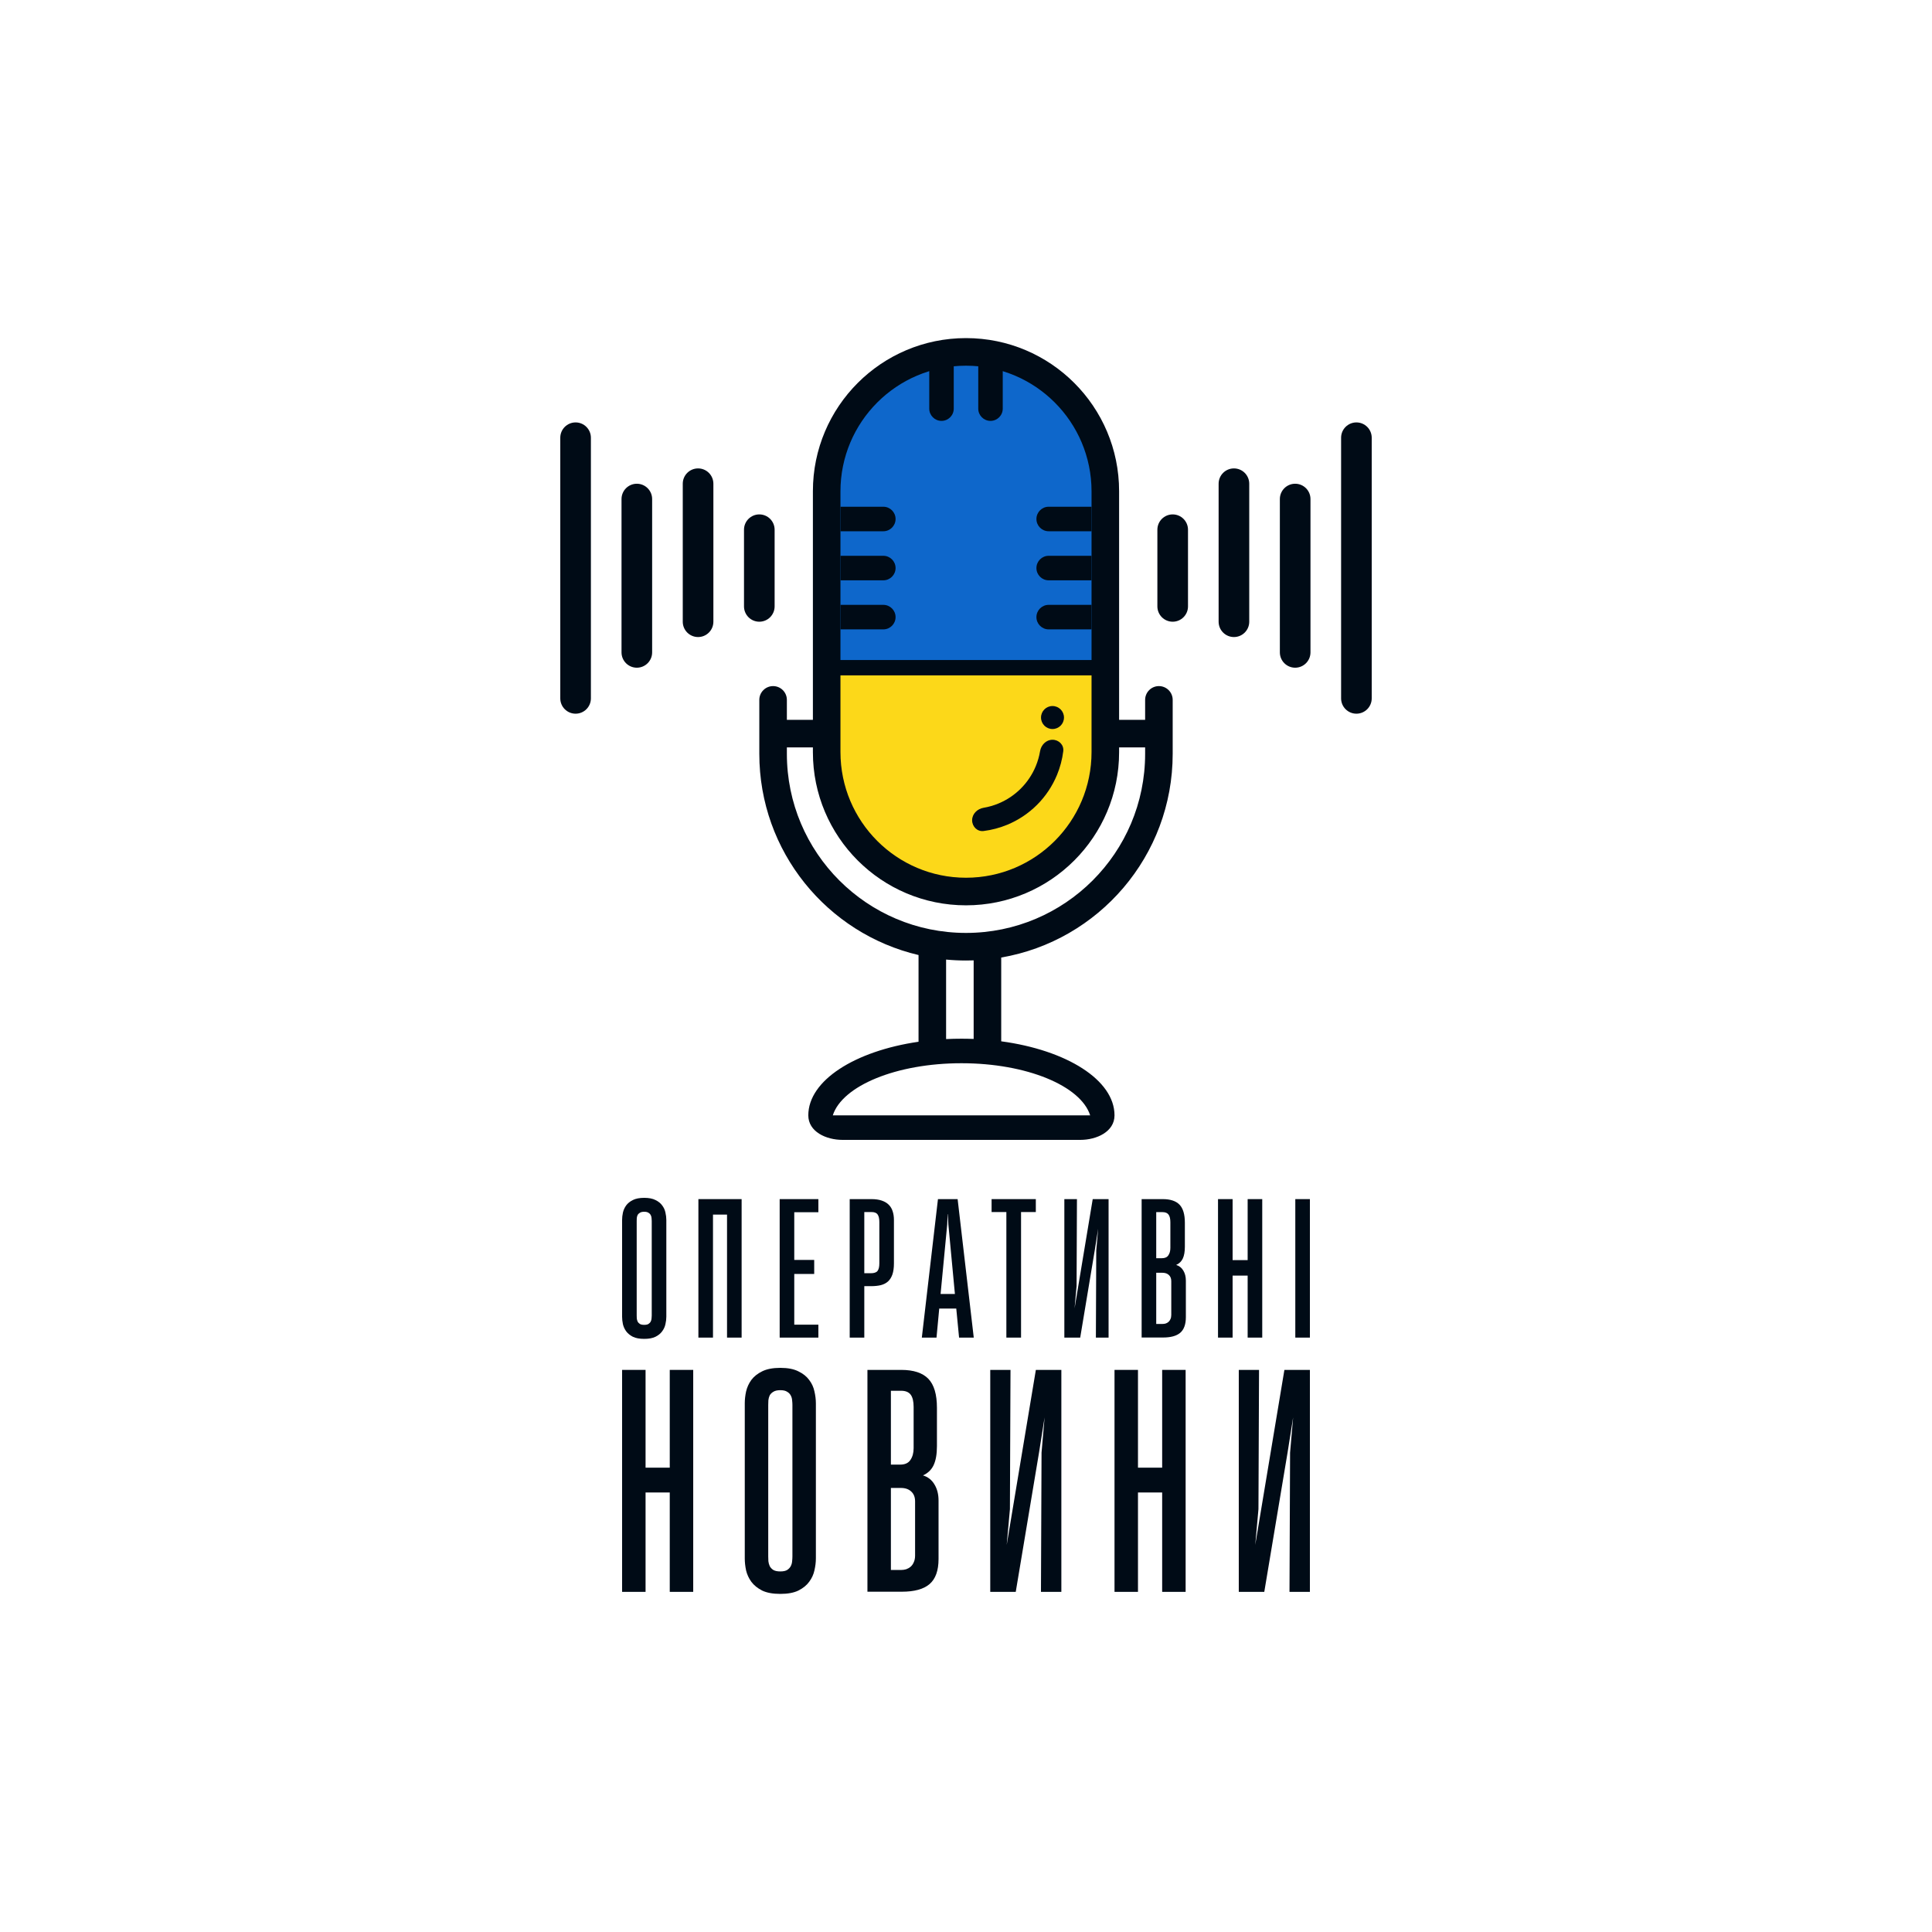 <?xml version="1.0" encoding="UTF-8"?>
<svg xmlns="http://www.w3.org/2000/svg" width="1000" height="1000" viewBox="0 0 1000 1000" fill="none">
  <path d="M322 631.405C322 630.211 322.141 628.954 322.422 627.635C322.735 626.284 323.298 625.043 324.111 623.912C324.955 622.781 326.112 621.854 327.582 621.131C329.083 620.377 331.038 620 333.446 620C335.854 620 337.793 620.377 339.262 621.131C340.764 621.854 341.921 622.781 342.734 623.912C343.578 625.011 344.141 626.236 344.422 627.587C344.735 628.938 344.891 630.227 344.891 631.452V681.548C344.891 682.773 344.735 684.062 344.422 685.413C344.141 686.732 343.578 687.957 342.734 689.088C341.921 690.219 340.764 691.162 339.262 691.916C337.793 692.639 335.854 693 333.446 693C331.038 693 329.083 692.639 327.582 691.916C326.112 691.162 324.955 690.219 324.111 689.088C323.298 687.957 322.735 686.732 322.422 685.413C322.141 684.062 322 682.789 322 681.595V631.405ZM333.446 627.21C332.476 627.21 331.726 627.383 331.194 627.729C330.662 628.043 330.272 628.436 330.021 628.907C329.802 629.378 329.662 629.897 329.599 630.462C329.568 630.996 329.552 631.499 329.552 631.97V680.888C329.552 681.36 329.568 681.878 329.599 682.444C329.662 682.978 329.802 683.496 330.021 683.999C330.272 684.501 330.662 684.926 331.194 685.271C331.726 685.585 332.476 685.742 333.446 685.742C334.415 685.742 335.15 685.585 335.65 685.271C336.182 684.926 336.573 684.501 336.823 683.999C337.073 683.496 337.214 682.978 337.245 682.444C337.308 681.878 337.339 681.36 337.339 680.888V631.97C337.339 631.53 337.308 631.043 337.245 630.509C337.214 629.944 337.073 629.425 336.823 628.954C336.573 628.451 336.182 628.043 335.65 627.729C335.15 627.383 334.415 627.21 333.446 627.21Z" fill="#000B16"></path>
  <path d="M369.04 692.34H361.488V620.66H383.863V692.34H376.311V628.671H369.04V692.34Z" fill="#000B16"></path>
  <path d="M423.586 692.34H403.556V620.66H423.586V627.446H411.108V652.141H421.428V659.398H411.108V685.648H423.586V692.34Z" fill="#000B16"></path>
  <path d="M455.146 653.884V632.536C455.146 630.745 454.849 629.441 454.255 628.624C453.692 627.776 452.628 627.352 451.065 627.352H447.359V659.021H450.736C452.425 659.021 453.582 658.629 454.208 657.843C454.833 657.026 455.146 655.707 455.146 653.884ZM462.698 631.405V653.932C462.698 656.225 462.432 658.142 461.901 659.681C461.369 661.189 460.603 662.399 459.602 663.31C458.601 664.19 457.366 664.818 455.896 665.195C454.427 665.541 452.769 665.713 450.924 665.713H447.359V692.34H439.807V620.66H451.018C453.113 620.66 454.896 620.911 456.365 621.414C457.867 621.917 459.086 622.639 460.024 623.582C460.963 624.524 461.635 625.655 462.041 626.975C462.479 628.294 462.698 629.771 462.698 631.405Z" fill="#000B16"></path>
  <path d="M490.506 628.436L490.271 633.855L486.847 669.766H494.258L490.881 633.855L490.599 628.436H490.506ZM486.143 677.307L484.736 692.34H477.137L485.486 620.66H495.666L504.015 692.34H496.416L494.962 677.307H486.143Z" fill="#000B16"></path>
  <path d="M536.139 627.352H528.492V692.34H520.893V627.352H513.247V620.66H536.139V627.352Z" fill="#000B16"></path>
  <path d="M573.797 692.34H567.23L567.417 647.381L568.402 635.976L566.62 647.287L559.114 692.34H550.905V620.66H557.426L557.238 665.619L556.206 677.165L565.588 620.66H573.797V692.34Z" fill="#000B16"></path>
  <path d="M606.248 680.606V663.121C606.248 661.77 605.842 660.718 605.029 659.964C604.216 659.178 603.105 658.786 601.698 658.786H598.461V685.271H601.792C602.324 685.271 602.855 685.193 603.387 685.036C603.919 684.847 604.388 684.58 604.794 684.234C605.232 683.857 605.576 683.37 605.826 682.773C606.108 682.176 606.248 681.454 606.248 680.606ZM605.779 645.92V632.63C605.779 630.839 605.467 629.52 604.841 628.671C604.216 627.823 603.184 627.399 601.745 627.399H598.461V651.245H601.464C602.996 651.245 604.091 650.743 604.747 649.737C605.435 648.732 605.779 647.459 605.779 645.92ZM613.801 662.839V681.737C613.801 685.475 612.831 688.177 610.892 689.842C608.985 691.476 606.014 692.293 601.98 692.293H590.909V620.66H601.792C605.764 620.66 608.672 621.618 610.517 623.535C612.362 625.451 613.285 628.577 613.285 632.913V645.26C613.285 647.868 612.925 649.926 612.206 651.434C611.518 652.91 610.376 654.01 608.781 654.733C610.376 655.204 611.612 656.178 612.487 657.655C613.363 659.1 613.801 660.828 613.801 662.839Z" fill="#000B16"></path>
  <path d="M637.996 692.34H630.444V620.66H637.996V652.235H645.783V620.66H653.335V692.34H645.783V660.247H637.996V692.34Z" fill="#000B16"></path>
  <path d="M678 692.34H670.448V620.66H678V692.34Z" fill="#000B16"></path>
  <path d="M334.143 823.943H322V709.057H334.143V759.664H346.664V709.057H358.807V823.943H346.664V772.505H334.143V823.943Z" fill="#000B16"></path>
  <path d="M385.492 726.279C385.492 724.365 385.718 722.351 386.171 720.236C386.673 718.071 387.578 716.082 388.886 714.269C390.243 712.456 392.104 710.971 394.467 709.813C396.881 708.604 400.023 708 403.895 708C407.767 708 410.884 708.604 413.248 709.813C415.661 710.971 417.522 712.456 418.829 714.269C420.187 716.032 421.092 717.995 421.544 720.161C422.047 722.326 422.298 724.391 422.298 726.354V806.646C422.298 808.609 422.047 810.674 421.544 812.839C421.092 814.954 420.187 816.918 418.829 818.731C417.522 820.544 415.661 822.054 413.248 823.263C410.884 824.421 407.767 825 403.895 825C400.023 825 396.881 824.421 394.467 823.263C392.104 822.054 390.243 820.544 388.886 818.731C387.578 816.918 386.673 814.954 386.171 812.839C385.718 810.674 385.492 808.635 385.492 806.721V726.279ZM403.895 719.556C402.336 719.556 401.13 719.833 400.275 720.387C399.42 720.891 398.791 721.52 398.389 722.276C398.037 723.031 397.811 723.862 397.71 724.768C397.66 725.624 397.635 726.43 397.635 727.185V805.588C397.635 806.343 397.66 807.174 397.71 808.081C397.811 808.937 398.037 809.768 398.389 810.573C398.791 811.379 399.42 812.059 400.275 812.613C401.13 813.116 402.336 813.368 403.895 813.368C405.454 813.368 406.635 813.116 407.44 812.613C408.295 812.059 408.923 811.379 409.326 810.573C409.728 809.768 409.954 808.937 410.004 808.081C410.105 807.174 410.155 806.343 410.155 805.588V727.185C410.155 726.48 410.105 725.7 410.004 724.844C409.954 723.937 409.728 723.107 409.326 722.351C408.923 721.546 408.295 720.891 407.44 720.387C406.635 719.833 405.454 719.556 403.895 719.556Z" fill="#000B16"></path>
  <path d="M473.647 805.135V777.112C473.647 774.947 472.993 773.26 471.686 772.052C470.379 770.793 468.594 770.163 466.331 770.163H461.127V812.613H466.482C467.336 812.613 468.191 812.487 469.046 812.235C469.901 811.933 470.655 811.505 471.309 810.951C472.013 810.347 472.566 809.566 472.968 808.609C473.421 807.653 473.647 806.495 473.647 805.135ZM472.893 749.543V728.243C472.893 725.372 472.39 723.258 471.384 721.898C470.379 720.538 468.719 719.859 466.406 719.859H461.127V758.078H465.954C468.418 758.078 470.177 757.272 471.233 755.661C472.34 754.05 472.893 752.01 472.893 749.543ZM485.79 776.659V806.948C485.79 812.94 484.231 817.271 481.114 819.939C478.047 822.558 473.27 823.867 466.783 823.867H448.983V709.057H466.482C472.868 709.057 477.544 710.593 480.51 713.665C483.477 716.737 484.96 721.747 484.96 728.696V748.485C484.96 752.665 484.382 755.963 483.226 758.38C482.12 760.747 480.284 762.509 477.72 763.668C480.284 764.423 482.27 765.984 483.678 768.351C485.086 770.667 485.79 773.436 485.79 776.659Z" fill="#000B16"></path>
  <path d="M549.357 823.943H538.798L539.1 751.884L540.684 733.606L537.817 751.733L525.75 823.943H512.551V709.057H523.034L522.733 781.116L521.073 799.621L536.158 709.057H549.357V823.943Z" fill="#000B16"></path>
  <path d="M589.015 823.943H576.872V709.057H589.015V759.664H601.535V709.057H613.679V823.943H601.535V772.505H589.015V823.943Z" fill="#000B16"></path>
  <path d="M678 823.943H667.441L667.742 751.884L669.326 733.606L666.46 751.733L654.392 823.943H641.193V709.057H651.677L651.375 781.116L649.716 799.621L664.801 709.057H678V823.943Z" fill="#000B16"></path>
  <g clip-path="url(#clip0_69_581)">
    <path fill-rule="evenodd" clip-rule="evenodd" d="M500 175C456.234 175 420.755 210.479 420.755 254.245V372.581H407.283V362.256C407.283 358.317 404.09 355.124 400.151 355.124C396.212 355.124 393.019 358.317 393.019 362.256V390.179C393.019 440.81 428.191 483.226 475.434 494.327V539.205C442.468 544.01 418.377 559.248 418.377 577.304C418.377 585.78 427.603 590 436.079 590H559.166C567.643 590 576.868 585.78 576.868 577.304C576.868 558.96 552.003 543.524 518.226 538.983V495.614C568.628 486.963 606.981 443.05 606.981 390.18V362.256C606.981 358.317 603.788 355.124 599.849 355.124C595.91 355.124 592.717 358.317 592.717 362.256V372.581H579.245V254.245C579.245 210.479 543.766 175 500 175ZM503.962 537.754V497.089C502.647 497.136 501.327 497.161 500 497.161C496.525 497.161 493.088 496.995 489.698 496.671V537.825C492.305 537.695 494.948 537.629 497.623 537.629C499.757 537.629 501.871 537.671 503.962 537.754ZM407.283 390.161V386.864H420.755V389.349C420.755 433.115 456.234 468.595 500 468.595C543.766 468.595 579.245 433.115 579.245 389.349V386.864H592.717V390.161C592.717 441.367 551.206 482.878 500 482.878C448.794 482.878 407.283 441.367 407.283 390.161ZM431.057 577.304C435.931 562.033 463.895 550.325 497.662 550.325C531.429 550.325 559.393 562.033 564.268 577.304H431.057Z" fill="#000B16"></path>
    <path d="M564.981 254.35V341.635H435.019V254.35C435.019 218.415 464.112 189.283 500 189.283C535.888 189.283 564.981 218.415 564.981 254.35Z" fill="#0E67CB"></path>
    <path d="M435.019 389.245L435.019 349.57L564.981 349.57L564.981 389.245C564.981 425.18 535.888 454.312 500 454.312C464.112 454.312 435.019 425.18 435.019 389.245Z" fill="#FCD819"></path>
    <path d="M435.019 313.068H457.199C460.705 313.068 463.547 315.91 463.547 319.416C463.547 322.922 460.705 325.764 457.199 325.764H435.019V313.068Z" fill="#000B16"></path>
    <path d="M564.981 274.98L542.801 274.98C539.295 274.98 536.453 272.138 536.453 268.632C536.453 265.127 539.295 262.284 542.801 262.284L564.981 262.284L564.981 274.98Z" fill="#000B16"></path>
    <path d="M493.66 189.283L493.66 211.51C493.66 215.011 490.822 217.849 487.321 217.849C483.819 217.849 480.981 215.011 480.981 211.51L480.981 189.283L493.66 189.283Z" fill="#000B16"></path>
    <path d="M435.019 287.677H457.199C460.705 287.677 463.547 290.519 463.547 294.025C463.547 297.531 460.705 300.373 457.199 300.373H435.019V287.677Z" fill="#000B16"></path>
    <path d="M564.981 300.373L542.801 300.373C539.295 300.373 536.453 297.531 536.453 294.025C536.453 290.519 539.295 287.677 542.801 287.677L564.981 287.677L564.981 300.373Z" fill="#000B16"></path>
    <path d="M519.019 189.283L519.019 211.51C519.019 215.011 516.181 217.849 512.679 217.849C509.178 217.849 506.34 215.011 506.34 211.51L506.34 189.283L519.019 189.283Z" fill="#000B16"></path>
    <path d="M435.019 262.285H457.199C460.705 262.285 463.547 265.127 463.547 268.633C463.547 272.139 460.705 274.981 457.199 274.981H435.019V262.285Z" fill="#000B16"></path>
    <path d="M564.981 325.765L542.801 325.765C539.295 325.765 536.453 322.923 536.453 319.417C536.453 315.911 539.295 313.069 542.801 313.069L564.981 313.069L564.981 325.765Z" fill="#000B16"></path>
    <path d="M503.17 424.556C503.17 427.842 505.845 430.545 509.106 430.134C513.31 429.605 517.434 428.513 521.365 426.883C527.134 424.49 532.376 420.983 536.791 416.562C541.206 412.141 544.708 406.893 547.098 401.116C548.728 397.175 549.819 393.04 550.347 388.825C550.755 385.568 548.056 382.897 544.774 382.897C541.491 382.897 538.88 385.576 538.337 388.813C537.892 391.465 537.148 394.065 536.116 396.562C534.324 400.894 531.697 404.83 528.385 408.146C525.074 411.462 521.143 414.092 516.816 415.886C514.328 416.918 511.737 417.662 509.093 418.108C505.852 418.655 503.17 421.269 503.17 424.556Z" fill="#000B16"></path>
    <ellipse cx="544.774" cy="371.391" rx="5.943" ry="5.951" fill="#000B16"></ellipse>
  </g>
  <path d="M599.057 274.188C599.057 269.805 602.605 266.253 606.981 266.253C611.358 266.253 614.906 269.805 614.906 274.188V313.862C614.906 318.245 611.358 321.797 606.981 321.797C602.605 321.797 599.057 318.245 599.057 313.862V274.188Z" fill="#000B16"></path>
  <path d="M630.755 250.383C630.755 246 634.303 242.448 638.679 242.448C643.056 242.448 646.604 246 646.604 250.383V321.797C646.604 326.18 643.056 329.732 638.679 329.732C634.303 329.732 630.755 326.18 630.755 321.797V250.383Z" fill="#000B16"></path>
  <path d="M662.453 258.318C662.453 253.935 666.001 250.383 670.377 250.383C674.754 250.383 678.302 253.935 678.302 258.318V337.667C678.302 342.05 674.754 345.602 670.377 345.602C666.001 345.602 662.453 342.05 662.453 337.667V258.318Z" fill="#000B16"></path>
  <path d="M694.151 226.578C694.151 222.195 697.699 218.643 702.075 218.643C706.452 218.643 710 222.195 710 226.578V361.472C710 365.855 706.452 369.407 702.075 369.407C697.699 369.407 694.151 365.855 694.151 361.472V226.578Z" fill="#000B16"></path>
  <path d="M400.943 274.188C400.943 269.805 397.395 266.253 393.019 266.253C388.642 266.253 385.094 269.805 385.094 274.188V313.862C385.094 318.245 388.642 321.797 393.019 321.797C397.395 321.797 400.943 318.245 400.943 313.862V274.188Z" fill="#000B16"></path>
  <path d="M369.245 250.383C369.245 246 365.697 242.448 361.321 242.448C356.944 242.448 353.396 246 353.396 250.383V321.797C353.396 326.18 356.944 329.732 361.321 329.732C365.697 329.732 369.245 326.18 369.245 321.797V250.383Z" fill="#000B16"></path>
  <path d="M337.547 258.318C337.547 253.935 333.999 250.383 329.623 250.383C325.246 250.383 321.698 253.935 321.698 258.318V337.667C321.698 342.05 325.246 345.602 329.623 345.602C333.999 345.602 337.547 342.05 337.547 337.667V258.318Z" fill="#000B16"></path>
  <path d="M305.849 226.578C305.849 222.195 302.301 218.643 297.925 218.643C293.548 218.643 290 222.195 290 226.578V361.472C290 365.855 293.548 369.407 297.925 369.407C302.301 369.407 305.849 365.855 305.849 361.472V226.578Z" fill="#000B16"></path>
  <defs>
    <clipPath id="clip0_69_581">
      <rect width="213.962" height="415" fill="white" transform="translate(393.019 175)"></rect>
    </clipPath>
  </defs>
</svg>
